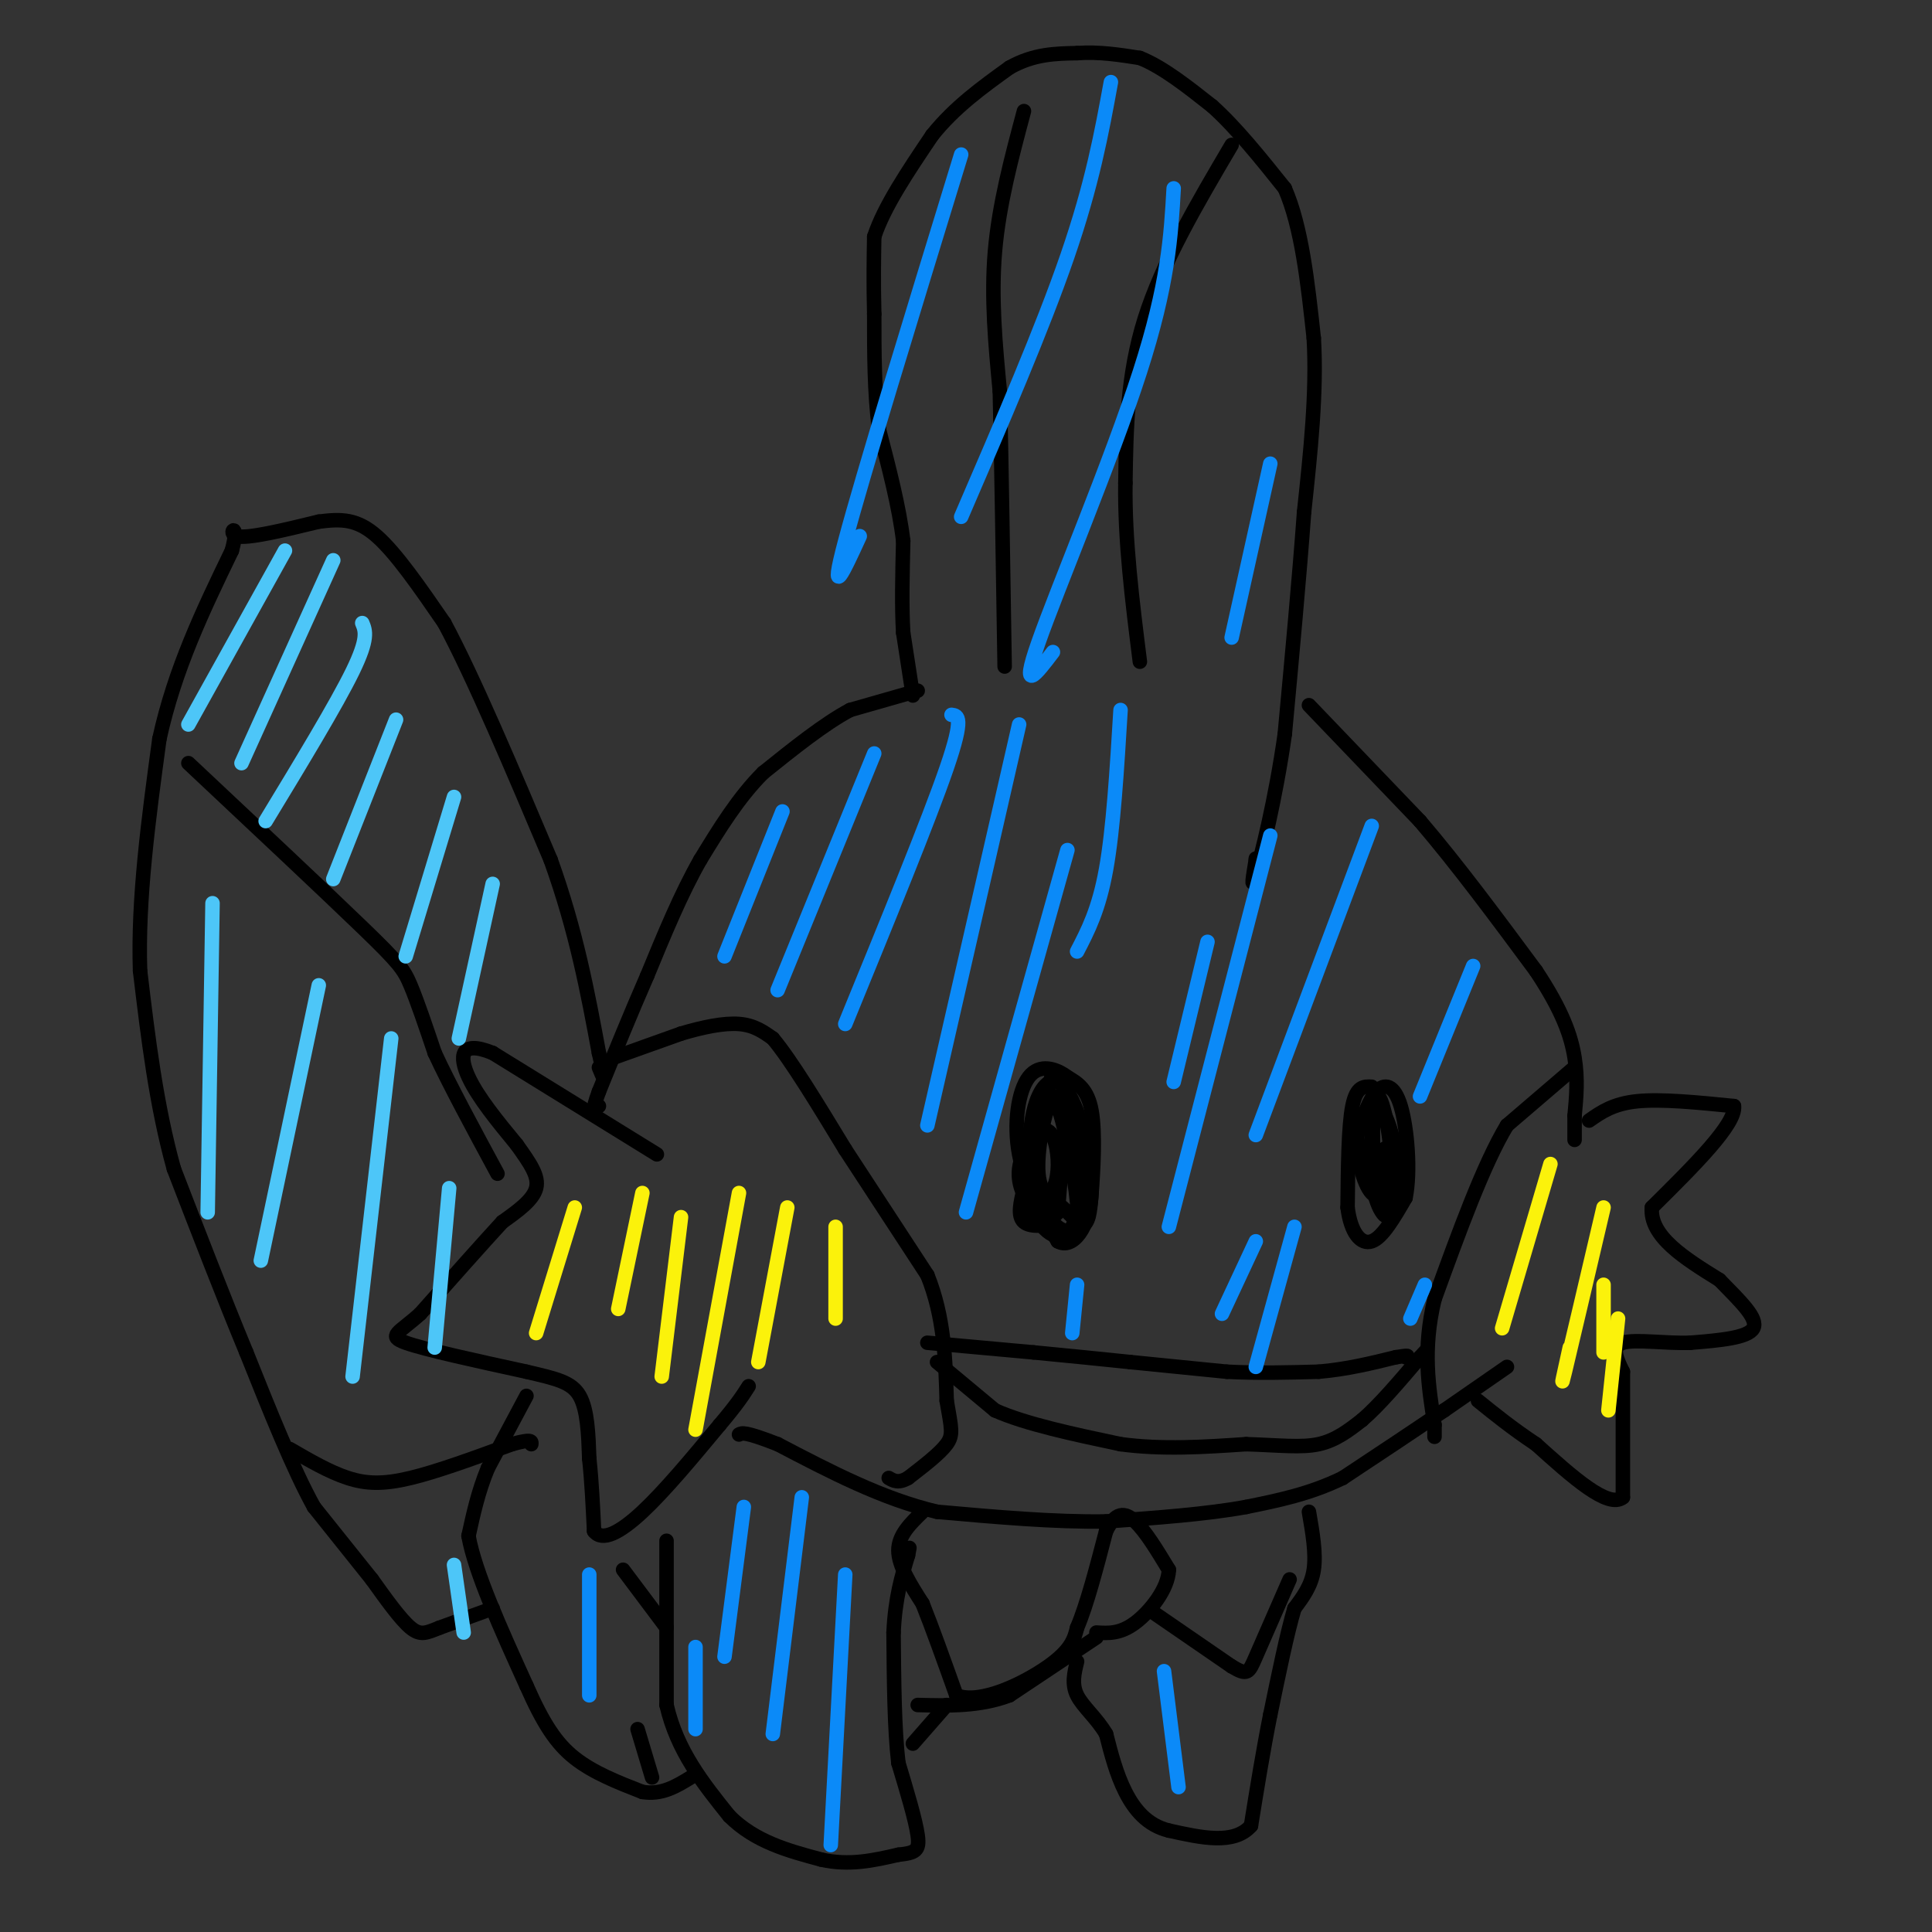 <svg viewBox='0 0 400 400' version='1.1' xmlns='http://www.w3.org/2000/svg' xmlns:xlink='http://www.w3.org/1999/xlink'><rect x="0" y="0" width="400" height="400" fill="#333333" stroke="none"/><g fill='none' stroke='#000000' stroke-width='3' stroke-linecap='round' stroke-linejoin='round'><path d='M190,143c0.000,0.000 -14.000,4.000 -14,4'/><path d='M176,147c-5.333,2.833 -11.667,7.917 -18,13'/><path d='M158,160c-5.167,5.167 -9.083,11.583 -13,18'/><path d='M145,178c-4.000,7.000 -7.500,15.500 -11,24'/><path d='M134,202c-3.500,8.000 -6.750,16.000 -10,24'/><path d='M124,226c-1.667,4.500 -0.833,3.750 0,3'/><path d='M189,144c0.000,0.000 -2.000,-13.000 -2,-13'/><path d='M187,131c-0.333,-5.333 -0.167,-12.167 0,-19'/><path d='M187,112c-0.833,-7.000 -2.917,-15.000 -5,-23'/><path d='M182,89c-1.000,-7.833 -1.000,-15.917 -1,-24'/><path d='M181,65c-0.167,-6.667 -0.083,-11.333 0,-16'/><path d='M181,49c2.000,-6.167 7.000,-13.583 12,-21'/><path d='M193,28c4.667,-5.833 10.333,-9.917 16,-14'/><path d='M209,14c5.000,-2.833 9.500,-2.917 14,-3'/><path d='M223,11c4.500,-0.333 8.750,0.333 13,1'/><path d='M236,12c4.667,1.833 9.833,5.917 15,10'/><path d='M251,22c5.000,4.500 10.000,10.750 15,17'/><path d='M266,39c3.500,8.000 4.750,19.500 6,31'/><path d='M272,70c0.667,11.167 -0.667,23.583 -2,36'/><path d='M270,106c-1.000,13.667 -2.500,29.833 -4,46'/><path d='M266,152c-1.956,13.733 -4.844,25.067 -6,29c-1.156,3.933 -0.578,0.467 0,-3'/><path d='M260,178c0.000,-0.500 0.000,-0.250 0,0'/><path d='M271,146c0.000,0.000 23.000,24.000 23,24'/><path d='M294,170c7.833,9.167 15.917,20.083 24,31'/><path d='M318,201c5.511,8.289 7.289,13.511 8,18c0.711,4.489 0.356,8.244 0,12'/><path d='M326,231c0.000,2.833 0.000,3.917 0,5'/><path d='M326,221c0.000,0.000 -14.000,12.000 -14,12'/><path d='M312,233c-4.833,8.000 -9.917,22.000 -15,36'/><path d='M297,269c-2.500,10.333 -1.250,18.167 0,26'/><path d='M297,295c0.000,4.333 0.000,2.167 0,0'/><path d='M312,283c0.000,0.000 -13.000,9.000 -13,9'/><path d='M299,292c-5.667,3.833 -13.333,8.917 -21,14'/><path d='M278,306c-6.833,3.333 -13.417,4.667 -20,6'/><path d='M258,312c-8.167,1.500 -18.583,2.250 -29,3'/><path d='M229,315c-10.667,0.167 -22.833,-0.917 -35,-2'/><path d='M194,313c-11.333,-2.667 -22.167,-8.333 -33,-14'/><path d='M161,299c-6.833,-2.667 -7.417,-2.333 -8,-2'/><path d='M329,232c2.500,-1.750 5.000,-3.500 10,-4c5.000,-0.500 12.500,0.250 20,1'/><path d='M359,229c0.500,3.667 -8.250,12.333 -17,21'/><path d='M342,250c-0.500,6.000 6.750,10.500 14,15'/><path d='M356,265c4.311,4.422 8.089,7.978 7,10c-1.089,2.022 -7.044,2.511 -13,3'/><path d='M350,278c-5.133,0.200 -11.467,-0.800 -14,0c-2.533,0.800 -1.267,3.400 0,6'/><path d='M336,284c0.000,5.333 0.000,15.667 0,26'/><path d='M336,310c-3.000,2.500 -10.500,-4.250 -18,-11'/><path d='M318,299c-5.000,-3.333 -8.500,-6.167 -12,-9'/><path d='M109,289c0.000,0.000 -8.000,15.000 -8,15'/><path d='M101,304c-2.000,4.833 -3.000,9.417 -4,14'/><path d='M97,318c1.333,7.500 6.667,19.250 12,31'/><path d='M109,349c3.467,7.844 6.133,11.956 10,15c3.867,3.044 8.933,5.022 14,7'/><path d='M133,371c4.000,0.667 7.000,-1.167 10,-3'/><path d='M138,319c0.000,0.000 0.000,34.000 0,34'/><path d='M138,353c2.167,9.500 7.583,16.250 13,23'/><path d='M151,376c5.333,5.333 12.167,7.167 19,9'/><path d='M170,385c5.833,1.333 10.917,0.167 16,-1'/><path d='M186,384c3.556,-0.378 4.444,-0.822 4,-4c-0.444,-3.178 -2.222,-9.089 -4,-15'/><path d='M186,365c-0.833,-7.000 -0.917,-17.000 -1,-27'/><path d='M185,338c0.333,-7.167 1.667,-11.583 3,-16'/><path d='M188,322c0.500,-2.667 0.250,-1.333 0,0'/><path d='M135,368c0.000,0.000 -3.000,-10.000 -3,-10'/><path d='M138,337c0.000,0.000 -9.000,-12.000 -9,-12'/><path d='M102,333c0.000,0.000 -11.000,4.000 -11,4'/><path d='M91,337c-2.689,1.067 -3.911,1.733 -6,0c-2.089,-1.733 -5.044,-5.867 -8,-10'/><path d='M77,327c-3.333,-4.167 -7.667,-9.583 -12,-15'/><path d='M65,312c-4.333,-7.833 -9.167,-19.917 -14,-32'/><path d='M51,280c-4.833,-11.667 -9.917,-24.833 -15,-38'/><path d='M36,242c-3.667,-13.167 -5.333,-27.083 -7,-41'/><path d='M29,201c-0.500,-14.833 1.750,-31.417 4,-48'/><path d='M33,153c3.167,-14.500 9.083,-26.750 15,-39'/><path d='M48,114c1.800,-6.600 -1.200,-3.600 1,-3c2.200,0.600 9.600,-1.200 17,-3'/><path d='M66,108c4.689,-0.600 7.911,-0.600 12,3c4.089,3.600 9.044,10.800 14,18'/><path d='M92,129c6.000,11.167 14.000,30.083 22,49'/><path d='M114,178c5.333,14.833 7.667,27.417 10,40'/><path d='M124,218c1.667,7.167 0.833,5.083 0,3'/><path d='M136,239c0.000,0.000 -34.000,-21.000 -34,-21'/><path d='M102,218c-6.844,-2.778 -6.956,0.778 -5,5c1.956,4.222 5.978,9.111 10,14'/><path d='M107,237c2.756,3.867 4.644,6.533 4,9c-0.644,2.467 -3.822,4.733 -7,7'/><path d='M104,253c-4.000,4.333 -10.500,11.667 -17,19'/><path d='M87,272c-4.422,4.022 -6.978,4.578 -3,6c3.978,1.422 14.489,3.711 25,6'/><path d='M109,284c6.244,1.467 9.356,2.133 11,5c1.644,2.867 1.822,7.933 2,13'/><path d='M122,302c0.500,4.667 0.750,9.833 1,15'/><path d='M123,317c1.667,2.244 5.333,0.356 10,-4c4.667,-4.356 10.333,-11.178 16,-18'/><path d='M149,295c3.667,-4.333 4.833,-6.167 6,-8'/><path d='M218,222c0.000,0.000 -5.000,16.000 -5,16'/><path d='M213,238c0.000,5.167 2.500,10.083 5,15'/><path d='M218,253c2.027,2.722 4.595,2.029 6,1c1.405,-1.029 1.648,-2.392 2,-7c0.352,-4.608 0.815,-12.459 0,-17c-0.815,-4.541 -2.907,-5.770 -5,-7'/><path d='M221,223c-2.369,-1.821 -5.792,-2.875 -8,0c-2.208,2.875 -3.202,9.679 -2,16c1.202,6.321 4.601,12.161 8,18'/><path d='M219,257c3.037,1.777 6.628,-2.781 7,-10c0.372,-7.219 -2.477,-17.097 -5,-21c-2.523,-3.903 -4.721,-1.829 -6,1c-1.279,2.829 -1.640,6.415 -2,10'/><path d='M213,237c-0.536,4.220 -0.876,9.770 1,14c1.876,4.230 5.967,7.139 8,3c2.033,-4.139 2.010,-15.325 1,-21c-1.010,-5.675 -3.005,-5.837 -5,-6'/><path d='M218,227c-1.691,2.362 -3.417,11.265 -3,16c0.417,4.735 2.978,5.300 5,7c2.022,1.700 3.506,4.535 3,-1c-0.506,-5.535 -3.002,-19.438 -5,-22c-1.998,-2.562 -3.499,6.219 -5,15'/><path d='M213,242c-0.013,3.755 2.453,5.641 4,5c1.547,-0.641 2.174,-3.810 2,-7c-0.174,-3.190 -1.150,-6.401 -3,-6c-1.850,0.401 -4.575,4.416 -5,8c-0.425,3.584 1.450,6.738 3,8c1.550,1.262 2.775,0.631 4,0'/><path d='M218,250c1.111,-3.244 1.889,-11.356 2,-12c0.111,-0.644 -0.444,6.178 -1,13'/><path d='M219,251c-0.911,1.667 -2.689,-0.667 -3,-1c-0.311,-0.333 0.844,1.333 2,3'/><path d='M218,253c-1.022,0.778 -4.578,1.222 -6,0c-1.422,-1.222 -0.711,-4.111 0,-7'/><path d='M212,246c0.000,-1.333 0.000,-1.167 0,-1'/><path d='M284,225c-1.583,-0.083 -3.167,-0.167 -4,4c-0.833,4.167 -0.917,12.583 -1,21'/><path d='M279,250c0.644,5.222 2.756,7.778 5,7c2.244,-0.778 4.622,-4.889 7,-9'/><path d='M291,248c1.107,-5.405 0.375,-14.417 -1,-19c-1.375,-4.583 -3.393,-4.738 -5,-3c-1.607,1.738 -2.804,5.369 -4,9'/><path d='M281,235c-0.226,4.171 1.207,10.098 3,12c1.793,1.902 3.944,-0.222 4,-6c0.056,-5.778 -1.985,-15.209 -3,-14c-1.015,1.209 -1.004,13.060 0,18c1.004,4.940 3.002,2.970 5,1'/><path d='M290,246c0.057,-4.141 -2.300,-14.994 -4,-16c-1.700,-1.006 -2.744,7.833 -2,14c0.744,6.167 3.277,9.660 4,7c0.723,-2.660 -0.365,-11.474 -1,-13c-0.635,-1.526 -0.818,4.237 -1,10'/><path d='M286,248c0.000,1.000 0.500,-1.500 1,-4'/><path d='M194,282c0.000,0.000 12.000,10.000 12,10'/><path d='M206,292c6.333,2.833 16.167,4.917 26,7'/><path d='M232,299c8.667,1.167 17.333,0.583 26,0'/><path d='M258,299c6.978,0.222 11.422,0.778 15,0c3.578,-0.778 6.289,-2.889 9,-5'/><path d='M282,294c3.500,-3.000 7.750,-8.000 12,-13'/><path d='M294,281c2.000,-2.167 1.000,-1.083 0,0'/><path d='M192,278c0.000,0.000 22.000,2.000 22,2'/><path d='M214,280c7.000,0.667 13.500,1.333 20,2'/><path d='M234,282c6.667,0.667 13.333,1.333 20,2'/><path d='M254,284c6.500,0.333 12.750,0.167 19,0'/><path d='M273,284c5.833,-0.500 10.917,-1.750 16,-3'/><path d='M289,281c3.000,-0.500 2.500,-0.250 2,0'/><path d='M127,219c0.000,0.000 14.000,-5.000 14,-5'/><path d='M141,214c4.533,-1.356 8.867,-2.244 12,-2c3.133,0.244 5.067,1.622 7,3'/><path d='M160,215c3.667,4.333 9.333,13.667 15,23'/><path d='M175,238c5.333,8.167 11.167,17.083 17,26'/><path d='M192,264c3.500,8.667 3.750,17.333 4,26'/><path d='M196,290c0.978,5.733 1.422,7.067 0,9c-1.422,1.933 -4.711,4.467 -8,7'/><path d='M188,306c-2.000,1.167 -3.000,0.583 -4,0'/><path d='M271,313c0.750,4.333 1.500,8.667 1,12c-0.500,3.333 -2.250,5.667 -4,8'/><path d='M268,333c-1.500,5.000 -3.250,13.500 -5,22'/><path d='M263,355c-1.500,7.500 -2.750,15.250 -4,23'/><path d='M259,378c-3.500,4.000 -10.250,2.500 -17,1'/><path d='M242,379c-4.467,-1.089 -7.133,-4.311 -9,-8c-1.867,-3.689 -2.933,-7.844 -4,-12'/><path d='M229,359c-1.956,-3.333 -4.844,-5.667 -6,-8c-1.156,-2.333 -0.578,-4.667 0,-7'/><path d='M227,339c0.000,0.000 -18.000,12.000 -18,12'/><path d='M209,351c-6.167,2.333 -12.583,2.167 -19,2'/><path d='M196,353c0.000,0.000 -7.000,8.000 -7,8'/><path d='M191,313c-2.500,2.417 -5.000,4.833 -5,8c0.000,3.167 2.500,7.083 5,11'/><path d='M191,332c2.000,5.000 4.500,12.000 7,19'/><path d='M198,351c5.044,1.978 14.156,-2.578 19,-6c4.844,-3.422 5.422,-5.711 6,-8'/><path d='M223,337c2.000,-4.667 4.000,-12.333 6,-20'/><path d='M229,317c1.956,-4.000 3.844,-4.000 6,-2c2.156,2.000 4.578,6.000 7,10'/><path d='M242,325c-0.111,3.911 -3.889,8.689 -7,11c-3.111,2.311 -5.556,2.156 -8,2'/><path d='M239,334c0.000,0.000 16.000,11.000 16,11'/><path d='M255,345c3.289,1.978 3.511,1.422 5,-2c1.489,-3.422 4.244,-9.711 7,-16'/><path d='M212,23c-2.583,9.667 -5.167,19.333 -6,29c-0.833,9.667 0.083,19.333 1,29'/><path d='M207,81c0.333,14.333 0.667,35.667 1,57'/><path d='M255,30c-7.167,12.167 -14.333,24.333 -18,36c-3.667,11.667 -3.833,22.833 -4,34'/><path d='M233,100c-0.167,11.833 1.417,24.417 3,37'/><path d='M39,158c14.200,13.333 28.400,26.667 36,34c7.600,7.333 8.600,8.667 10,12c1.400,3.333 3.200,8.667 5,14'/><path d='M90,218c3.000,6.500 8.000,15.750 13,25'/><path d='M60,300c4.089,2.378 8.178,4.756 12,6c3.822,1.244 7.378,1.356 13,0c5.622,-1.356 13.311,-4.178 21,-7'/><path d='M106,299c4.167,-1.167 4.083,-0.583 4,0'/></g>
<g fill='none' stroke='#4DC6F8' stroke-width='3' stroke-linecap='round' stroke-linejoin='round'><path d='M59,114c0.000,0.000 -20.000,36.000 -20,36'/><path d='M69,116c0.000,0.000 -19.000,42.000 -19,42'/><path d='M75,129c0.667,1.583 1.333,3.167 -2,10c-3.333,6.833 -10.667,18.917 -18,31'/><path d='M82,149c0.000,0.000 -13.000,33.000 -13,33'/><path d='M94,165c0.000,0.000 -10.000,33.000 -10,33'/><path d='M102,183c0.000,0.000 -7.000,32.000 -7,32'/><path d='M44,187c0.000,0.000 -1.000,64.000 -1,64'/><path d='M66,204c0.000,0.000 -12.000,57.000 -12,57'/><path d='M81,215c0.000,0.000 -8.000,70.000 -8,70'/><path d='M93,246c0.000,0.000 -3.000,33.000 -3,33'/><path d='M94,324c0.000,0.000 2.000,14.000 2,14'/></g>
<g fill='none' stroke='#0B8AF8' stroke-width='3' stroke-linecap='round' stroke-linejoin='round'><path d='M162,168c0.000,0.000 -12.000,30.000 -12,30'/><path d='M181,156c0.000,0.000 -20.000,49.000 -20,49'/><path d='M197,148c1.333,0.167 2.667,0.333 -1,11c-3.667,10.667 -12.333,31.833 -21,53'/><path d='M211,150c0.000,0.000 -19.000,83.000 -19,83'/><path d='M221,176c0.000,0.000 -21.000,75.000 -21,75'/><path d='M232,147c-0.750,12.333 -1.500,24.667 -3,33c-1.500,8.333 -3.750,12.667 -6,17'/><path d='M263,173c0.000,0.000 -21.000,81.000 -21,81'/><path d='M250,195c0.000,0.000 -7.000,29.000 -7,29'/><path d='M223,266c0.000,0.000 -1.000,10.000 -1,10'/><path d='M268,254c0.000,0.000 -8.000,29.000 -8,29'/><path d='M284,171c0.000,0.000 -24.000,64.000 -24,64'/><path d='M260,257c0.000,0.000 -7.000,15.000 -7,15'/><path d='M305,200c0.000,0.000 -11.000,27.000 -11,27'/><path d='M295,266c0.000,0.000 -3.000,7.000 -3,7'/><path d='M199,32c-10.250,33.417 -20.500,66.833 -24,80c-3.500,13.167 -0.250,6.083 3,-1'/><path d='M230,17c-1.917,10.500 -3.833,21.000 -9,36c-5.167,15.000 -13.583,34.500 -22,54'/><path d='M243,39c-0.556,9.867 -1.111,19.733 -7,38c-5.889,18.267 -17.111,44.933 -21,56c-3.889,11.067 -0.444,6.533 3,2'/><path d='M263,96c0.000,0.000 -8.000,36.000 -8,36'/><path d='M154,312c0.000,0.000 -4.000,31.000 -4,31'/><path d='M166,310c0.000,0.000 -6.000,49.000 -6,49'/><path d='M175,326c0.000,0.000 -3.000,56.000 -3,56'/><path d='M122,326c0.000,0.000 0.000,25.000 0,25'/><path d='M144,341c0.000,0.000 0.000,17.000 0,17'/><path d='M241,346c0.000,0.000 3.000,24.000 3,24'/></g>
<g fill='none' stroke='#FBF20B' stroke-width='3' stroke-linecap='round' stroke-linejoin='round'><path d='M119,250c0.000,0.000 -8.000,26.000 -8,26'/><path d='M133,247c0.000,0.000 -5.000,24.000 -5,24'/><path d='M141,252c0.000,0.000 -4.000,33.000 -4,33'/><path d='M153,247c0.000,0.000 -9.000,49.000 -9,49'/><path d='M163,250c0.000,0.000 -6.000,32.000 -6,32'/><path d='M173,254c0.000,0.000 0.000,19.000 0,19'/><path d='M321,241c0.000,0.000 -10.000,34.000 -10,34'/><path d='M332,250c-3.417,14.583 -6.833,29.167 -8,34c-1.167,4.833 -0.083,-0.083 1,-5'/><path d='M332,266c0.000,0.000 0.000,14.000 0,14'/><path d='M335,273c0.000,0.000 -2.000,19.000 -2,19'/></g>
</svg>